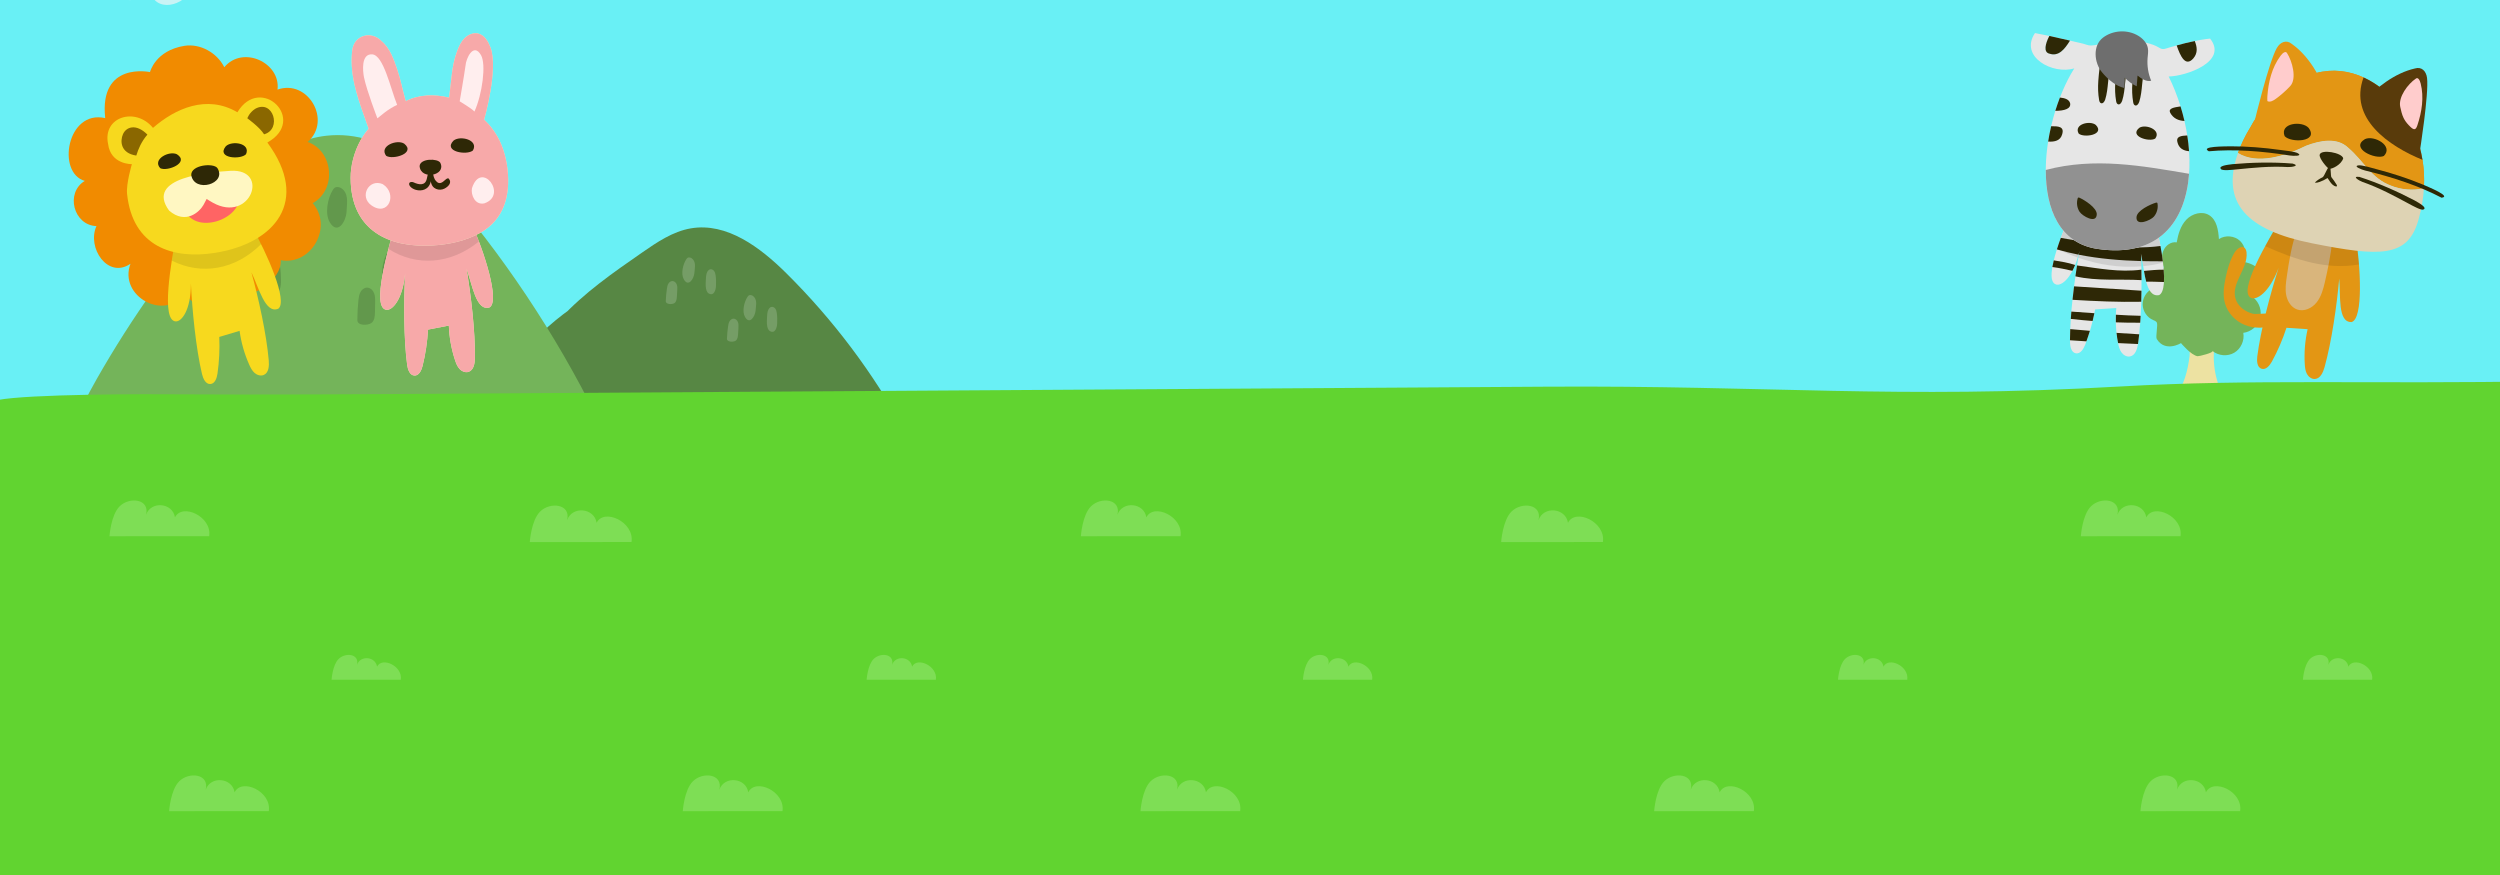 <svg width="800" height="280" viewBox="0 0 800 280" fill="none" xmlns="http://www.w3.org/2000/svg">
<rect x="0" y="0" width="800" height="280" fill="#333333" stroke="none"/>
<g clip-path="url(#clip0_7540_246780)">
<g clip-path="url(#clip1_7540_246780)">
<rect width="812" height="375" transform="translate(0 -71)" fill="white"/>
<g clip-path="url(#clip2_7540_246780)">
<path d="M815 -261H-3V495H815V-261Z" fill="#69F0F5"/>
<path d="M696.105 126.979C701.495 128.048 707.018 128.421 712.501 128.088C708.818 122.856 707.857 116.076 708.653 109.726C708.683 109.48 708.714 109.215 708.599 108.996C708.489 108.788 708.267 108.664 708.055 108.56C706.743 107.918 703.002 106.56 701.632 107.639C700.47 108.556 700.85 112.494 700.665 113.946C700.366 116.267 699.943 118.589 699.211 120.817C698.98 121.519 696.948 127.147 696.105 126.979Z" fill="#EDE2A2"/>
<path d="M690.169 108.496C689.74 107.8 690.583 103.92 690.186 103.207C689.945 102.77 689.417 102.599 688.961 102.398C687.06 101.568 685.717 99.588 685.65 97.515C685.583 95.442 686.792 93.379 688.632 92.425C686.694 89.838 689.142 85.413 692.365 85.688C691.805 83.938 691.566 81.992 692.248 80.285C692.929 78.578 694.739 77.234 696.549 77.56C697.002 74.923 697.795 72.218 699.638 70.283C701.481 68.347 704.634 67.443 706.914 68.841C709.362 70.343 709.859 73.636 710.053 76.502C712.092 75.155 715.046 75.41 716.819 77.093C718.595 78.773 719.012 81.713 717.779 83.823C720.492 84.075 723.038 85.725 724.384 88.094C724.589 90.826 723.306 93.621 721.104 95.247C723.027 96.813 723.89 99.572 723.202 101.954C722.514 104.34 720.318 106.211 717.853 106.51C718.31 108.953 717.091 111.621 714.949 112.877C712.807 114.134 709.886 113.889 707.978 112.296C708.596 112.81 703.671 114.047 703.241 113.99C701.172 113.717 697.919 109.796 697.919 109.796C697.919 109.796 692.893 112.881 690.169 108.496Z" fill="#74B45A"/>
<path d="M179.374 101.88C186.969 93.651 196.253 87.207 205.453 80.83C210.268 77.493 215.284 74.073 221.053 73.078C232.593 71.092 243.297 79.187 251.617 87.432C266.643 102.324 279.483 119.419 289.599 138.003C290.774 140.164 291.943 142.704 291.036 144.992C290.042 147.499 287.057 148.473 284.412 148.987C277.233 150.382 269.886 150.623 262.577 150.862C231.089 151.887 199.571 152.912 168.086 151.816C162.64 151.625 156.294 150.869 153.48 146.195C150.898 141.904 152.614 136.377 154.773 131.861C161.441 117.924 171.94 105.845 184.81 97.307" fill="#578744"/>
<path opacity="0.18" d="M219.649 82.913C219.764 82.748 219.891 82.584 220.062 82.486C220.294 82.352 220.583 82.352 220.841 82.419C221.577 82.61 222.094 83.313 222.282 84.052C222.47 84.791 222.389 85.564 222.312 86.323C222.272 86.696 222.231 87.073 222.194 87.445C222 89.293 220.267 91.958 218.817 89.381C217.803 87.583 218.565 84.492 219.649 82.913Z" fill="white"/>
<path opacity="0.18" d="M225.908 88.964C225.948 88.081 226.072 87.123 226.697 86.501C226.817 86.38 226.958 86.273 227.12 86.212C227.6 86.024 228.164 86.276 228.483 86.683C228.802 87.089 228.919 87.614 228.997 88.121C229.164 89.257 229.151 90.412 229.111 91.558C229.067 92.774 228.446 94.834 226.824 93.93C225.478 93.181 225.85 90.197 225.908 88.964Z" fill="white"/>
<path opacity="0.18" d="M213.045 96.326C213.095 94.995 213.219 93.665 213.414 92.348C213.495 91.803 213.595 91.249 213.874 90.775C214.153 90.302 214.65 89.918 215.2 89.932C215.831 89.945 216.359 90.476 216.574 91.071C216.788 91.666 216.755 92.317 216.718 92.949C216.681 93.601 216.644 94.256 216.604 94.908C216.56 95.688 216.449 96.588 215.795 97.015C215.093 97.472 213.001 97.478 213.045 96.326Z" fill="white"/>
<path opacity="0.18" d="M239.231 94.952C239.346 94.787 239.473 94.623 239.644 94.525C239.876 94.391 240.165 94.391 240.423 94.458C241.159 94.649 241.676 95.352 241.864 96.091C242.052 96.83 241.971 97.606 241.894 98.362C241.854 98.735 241.813 99.111 241.777 99.484C241.582 101.332 239.849 103.997 238.399 101.42C237.385 99.619 238.147 96.528 239.231 94.952Z" fill="white"/>
<path opacity="0.18" d="M245.486 101C245.527 100.116 245.651 99.159 246.275 98.537C246.396 98.416 246.537 98.308 246.698 98.248C247.178 98.06 247.743 98.312 248.062 98.718C248.381 99.125 248.498 99.649 248.575 100.156C248.743 101.292 248.73 102.448 248.689 103.594C248.646 104.81 248.025 106.87 246.403 105.966C245.06 105.217 245.433 102.236 245.486 101Z" fill="white"/>
<path opacity="0.18" d="M232.623 108.361C232.673 107.031 232.797 105.7 232.992 104.383C233.073 103.839 233.173 103.285 233.452 102.811C233.731 102.337 234.228 101.954 234.778 101.967C235.41 101.981 235.937 102.512 236.152 103.106C236.366 103.701 236.333 104.353 236.296 104.985C236.259 105.637 236.222 106.292 236.182 106.944C236.138 107.723 236.027 108.624 235.373 109.05C234.671 109.507 232.579 109.517 232.623 108.361Z" fill="white"/>
<path d="M70.012 66.281C79.306 55.64 90.453 44.978 104.492 43.429C123.674 41.313 140.009 56.742 151.975 71.895C170.573 95.445 186.139 121.391 198.163 148.89C147.678 155.042 96.725 157.306 45.894 155.674C17.569 154.763 18.136 143.779 30.986 121.223C42.123 101.668 55.211 83.229 70.012 66.281Z" fill="#74B45A"/>
<path opacity="0.16" d="M74.172 76.935C74.343 76.663 74.538 76.394 74.81 76.223C75.176 75.995 75.639 75.971 76.059 76.065C77.254 76.324 78.124 77.422 78.473 78.595C78.822 79.768 78.745 81.021 78.665 82.241C78.624 82.846 78.584 83.447 78.544 84.052C78.346 87.032 75.733 91.427 73.235 87.375C71.503 84.552 72.53 79.536 74.172 76.935Z" fill="black"/>
<path opacity="0.16" d="M84.611 86.256C84.617 84.835 84.758 83.289 85.725 82.248C85.913 82.043 86.135 81.864 86.387 81.754C87.146 81.424 88.069 81.794 88.606 82.422C89.143 83.05 89.368 83.887 89.519 84.704C89.859 86.518 89.916 88.373 89.919 90.221C89.926 92.176 89.056 95.526 86.397 94.179C84.188 93.06 84.597 88.245 84.611 86.256Z" fill="black"/>
<path opacity="0.16" d="M64.404 98.9C64.401 96.756 64.515 94.612 64.75 92.482C64.848 91.605 64.969 90.705 65.388 89.925C65.808 89.146 66.584 88.501 67.466 88.484C68.484 88.463 69.364 89.283 69.743 90.228C70.122 91.172 70.109 92.22 70.092 93.238C70.072 94.29 70.055 95.341 70.035 96.397C70.012 97.653 69.894 99.105 68.867 99.83C67.769 100.61 64.408 100.758 64.404 98.9Z" fill="black"/>
<path opacity="0.16" d="M124.124 80.484C124.295 80.211 124.49 79.942 124.762 79.771C125.128 79.543 125.591 79.519 126.011 79.613C127.206 79.872 128.076 80.971 128.425 82.143C128.774 83.316 128.697 84.569 128.616 85.789C128.576 86.394 128.536 86.995 128.495 87.6C128.297 90.58 125.685 94.975 123.187 90.923C121.451 88.104 122.478 83.088 124.124 80.484Z" fill="black"/>
<path opacity="0.16" d="M106.51 60.767C106.681 60.495 106.876 60.226 107.148 60.055C107.514 59.826 107.977 59.803 108.397 59.897C109.592 60.156 110.462 61.254 110.811 62.427C111.16 63.599 111.083 64.853 111.002 66.073C110.962 66.677 110.922 67.279 110.882 67.883C110.684 70.864 108.071 75.259 105.573 71.207C103.841 68.384 104.868 63.368 106.51 60.767Z" fill="black"/>
<path opacity="0.16" d="M134.559 89.807C134.566 88.386 134.707 86.841 135.674 85.799C135.862 85.597 136.084 85.416 136.335 85.305C137.094 84.976 138.018 85.345 138.555 85.974C139.092 86.605 139.317 87.439 139.468 88.255C139.807 90.07 139.864 91.924 139.868 93.772C139.874 95.728 139.005 99.078 136.346 97.73C134.136 96.611 134.549 91.796 134.559 89.807Z" fill="black"/>
<path opacity="0.16" d="M114.357 102.451C114.353 100.307 114.467 98.164 114.702 96.034C114.8 95.156 114.921 94.256 115.34 93.477C115.757 92.697 116.536 92.052 117.419 92.035C118.436 92.015 119.316 92.835 119.695 93.779C120.075 94.723 120.061 95.771 120.044 96.79C120.024 97.841 120.007 98.893 119.987 99.948C119.964 101.205 119.846 102.656 118.819 103.382C117.721 104.161 114.36 104.309 114.357 102.451Z" fill="black"/>
<path d="M146.425 125.964C262.536 125.222 378.647 124.479 494.761 123.737C565.943 123.28 607.111 127.765 678.179 123.693C721.224 121.227 756.479 122.967 815 121.993C815 172.954 815 495.003 815 495.003H-2.923C-2.923 495.003 -3.094 160.868 -2.923 128.797C-0.955 126.438 35.136 126.048 53.748 126.169C84.638 126.364 115.532 126.163 146.425 125.964Z" fill="#61D430"/>
<path d="M172.824 163.711C176.034 160.499 182.756 161.234 181.48 166.449C183.068 161.839 190.179 162.484 190.915 167.303C193.242 162.531 203.039 166.983 202.089 173.445C197.63 173.445 169.533 173.465 169.533 173.465C169.533 173.465 169.973 166.563 172.824 163.711Z" fill="#7EDE55"/>
<path d="M279.559 210.885C281.742 208.698 286.318 209.198 285.452 212.75C286.533 209.612 291.375 210.052 291.875 213.331C293.46 210.085 300.128 213.113 299.48 217.511C296.445 217.511 277.323 217.524 277.323 217.524C277.323 217.524 277.622 212.827 279.559 210.885Z" fill="#7EDE55"/>
<path d="M108.34 210.885C110.522 208.698 115.099 209.198 114.232 212.75C115.314 209.612 120.155 210.052 120.656 213.331C122.24 210.085 128.909 213.113 128.261 217.511C125.225 217.511 106.104 217.524 106.104 217.524C106.104 217.524 106.399 212.827 108.34 210.885Z" fill="#7EDE55"/>
<path d="M38.262 162.041C41.405 158.896 47.996 159.615 46.744 164.725C48.298 160.21 55.269 160.841 55.991 165.562C58.271 160.888 67.874 165.25 66.94 171.58C62.568 171.58 35.039 171.597 35.039 171.597C35.039 171.597 35.469 164.836 38.262 162.041Z" fill="#7EDE55"/>
<path d="M57.34 250.022C60.483 246.877 67.074 247.596 65.822 252.707C67.376 248.191 74.347 248.823 75.069 253.544C77.349 248.87 86.952 253.231 86.018 259.561C81.647 259.561 54.117 259.578 54.117 259.578C54.117 259.578 54.547 252.818 57.34 250.022Z" fill="#7EDE55"/>
<path d="M221.715 250.022C224.857 246.877 231.448 247.596 230.196 252.707C231.751 248.191 238.721 248.823 239.443 253.544C241.723 248.87 251.326 253.231 250.392 259.561C246.021 259.561 218.491 259.578 218.491 259.578C218.491 259.578 218.921 252.818 221.715 250.022Z" fill="#7EDE55"/>
<path d="M483.665 163.711C486.874 160.499 493.596 161.234 492.321 166.449C493.909 161.839 501.02 162.484 501.756 167.303C504.082 162.531 513.88 166.983 512.93 173.445C508.471 173.445 480.374 173.465 480.374 173.465C480.374 173.465 480.814 166.563 483.665 163.711Z" fill="#7EDE55"/>
<path d="M590.4 210.885C592.583 208.698 597.159 209.198 596.293 212.75C597.374 209.612 602.216 210.052 602.716 213.331C604.301 210.085 610.969 213.113 610.321 217.511C607.286 217.511 588.164 217.524 588.164 217.524C588.164 217.524 588.46 212.827 590.4 210.885Z" fill="#7EDE55"/>
<path d="M419.178 210.885C421.363 208.698 425.937 209.198 425.07 212.75C426.151 209.612 430.993 210.052 431.493 213.331C433.078 210.085 439.746 213.113 439.098 217.511C436.063 217.511 416.941 217.524 416.941 217.524C416.941 217.524 417.237 212.827 419.178 210.885Z" fill="#7EDE55"/>
<path d="M349.1 162.041C352.243 158.896 358.834 159.615 357.582 164.725C359.136 160.21 366.107 160.841 366.829 165.562C369.108 160.888 378.711 165.25 377.778 171.58C373.406 171.58 345.877 171.597 345.877 171.597C345.877 171.597 346.307 164.836 349.1 162.041Z" fill="#7EDE55"/>
<path d="M368.178 250.022C371.321 246.877 377.912 247.596 376.66 252.707C378.214 248.191 385.185 248.823 385.907 253.544C388.187 248.87 397.79 253.231 396.856 259.561C392.484 259.561 364.955 259.578 364.955 259.578C364.955 259.578 365.385 252.818 368.178 250.022Z" fill="#7EDE55"/>
<path d="M739.168 210.885C741.354 208.698 745.93 209.198 745.06 212.75C746.142 209.612 750.983 210.052 751.484 213.331C753.069 210.085 759.737 213.113 759.089 217.511C756.053 217.511 736.932 217.524 736.932 217.524C736.932 217.524 737.227 212.827 739.168 210.885Z" fill="#7EDE55"/>
<path d="M669.091 162.041C672.233 158.896 678.824 159.615 677.572 164.725C679.127 160.21 686.097 160.841 686.819 165.562C689.099 160.888 698.702 165.25 697.768 171.58C693.397 171.58 665.867 171.597 665.867 171.597C665.867 171.597 666.297 164.836 669.091 162.041Z" fill="#7EDE55"/>
<path d="M688.169 250.022C691.311 246.877 697.902 247.596 696.65 252.707C698.205 248.191 705.175 248.823 705.897 253.544C708.177 248.87 717.78 253.231 716.846 259.561C712.475 259.561 684.945 259.578 684.945 259.578C684.945 259.578 685.375 252.818 688.169 250.022Z" fill="#7EDE55"/>
<path d="M532.555 250.022C535.698 246.877 542.289 247.596 541.037 252.707C542.591 248.191 549.562 248.823 550.284 253.544C552.564 248.87 562.167 253.231 561.233 259.561C556.861 259.561 529.332 259.578 529.332 259.578C529.332 259.578 529.762 252.818 532.555 250.022Z" fill="#7EDE55"/>
<path d="M36.302 -18.69C38.333 -20.061 41.422 -19.477 42.809 -17.457C44.383 -22.383 51.643 -22.316 53.127 -17.363C55.057 -22.927 64.345 -23.609 66.802 -17.642C69.556 -19.54 73.86 -19.104 75.707 -16.315C77.554 -13.526 75.717 -8.94 72.383 -8.698C74.817 -1.736 65.214 2.599 61.608 -3.826C58.966 1.977 49.715 4.359 47.919 -3.039C46.573 -0.758 43.964 0.018 41.56 0.028C39.159 0.042 36.674 -2.324 37.51 -4.578C35.499 -3.597 32.753 -4.716 32.001 -6.823C30.879 -9.964 34.69 -12.451 34.69 -12.451C34.69 -12.451 33.377 -16.715 36.302 -18.69Z" fill="#C9F3F5"/>
</g>
</g>
<g clip-path="url(#clip3_7540_246780)">
<path d="M58.985 14.673C64.064 13.846 69.466 16.887 71.771 21.511C77.698 14.393 89.847 20.069 88.805 28.669C98.582 25.24 106.285 38.624 98.451 45.416C106.775 48.387 107.782 60.759 100.048 65.023C106.67 72.542 99.647 85.063 89.826 83.26C90.399 89.588 78.952 98.079 74.141 91.712C72.593 98.63 62.655 100.052 59.223 93.847C52.818 102.992 37.844 94.839 41.753 84.403C34.469 89.401 27.733 79.213 30.863 72.355C23.514 72.085 20.832 61.701 27.131 57.885C18.037 55.319 21.433 35.007 33.666 37.796C31.678 19.577 47.999 23.069 47.999 23.069C47.999 23.069 49.66 16.186 58.985 14.673Z" fill="#F18B00"/>
<path d="M56.418 74.818C54.761 84.09 51.437 102.543 56.209 102.846C58.031 103.014 61.099 99.421 61.093 90.693C61.472 99.087 62.692 111.512 64.64 119.684C64.993 121.166 65.809 122.983 67.321 122.888C68.775 122.798 69.388 121.008 69.595 119.561C70.15 115.679 70.341 111.743 70.169 107.822C72.335 107.171 74.499 106.516 76.665 105.865C77.173 109.585 78.209 113.233 79.736 116.665C80.171 117.64 80.663 118.63 81.464 119.335C82.264 120.041 83.447 120.405 84.423 119.978C86.02 119.273 86.155 117.081 86.002 115.337C85.275 106.922 82.749 95.467 80.458 87.16C82.77 91.891 84.875 100.609 89.061 98.78C92.182 96.414 85.584 81.184 80.29 71.998" fill="#F7D91E"/>
<path opacity="0.1" d="M83.554 78.123C82.474 75.939 81.354 73.838 80.289 71.989L56.418 74.818C55.992 77.219 55.452 80.234 54.968 83.387C64.406 88.16 75.275 86.391 83.554 78.123Z" fill="black"/>
<path d="M34.591 46.076C32.739 37.36 43.388 34.117 48.955 40.923C56.072 34.716 66.19 30.161 75.965 35.925C83.403 23.625 98.524 38.362 85.552 45.61C99.336 64.264 88.038 77.857 68.862 80.905C55.394 83.049 42.444 79.028 40.663 62.051C40.324 58.802 42.201 52.525 42.201 52.525C42.201 52.525 35.421 52.7 34.591 46.076Z" fill="#F7D91E"/>
<path d="M47.165 43.071C43.57 39.448 40.389 40.587 39.356 42.93C38.374 45.147 38.553 49.023 43.613 49.783C44.312 47.567 45.195 45.4 47.165 43.071Z" fill="#8A6700"/>
<path d="M81.687 34.808C87.385 31.657 90.313 41.37 84.506 42.98C83.136 40.72 79.149 37.86 79.149 37.86C79.149 37.86 79.718 36.062 81.687 34.808Z" fill="#8A6700"/>
<path d="M59.531 68.04C55.469 60.178 71.763 55.884 76.093 60.941C79.497 68.857 64.098 75.542 59.531 68.04Z" fill="#FF6464"/>
<path d="M73.786 54.661C67.117 55.101 46.257 56.673 54.115 67.393C59.42 71.959 63.842 67.813 65.097 65.605C65.418 65.035 66.132 63.658 66.132 63.658C66.132 63.658 67.246 64.41 68.071 64.843C80.21 71.625 86.539 53.919 73.786 54.661Z" fill="#FFF7C2"/>
<path d="M61.197 56.02C61.078 52.746 68.362 52.049 69.576 53.801C72.733 58.829 62.181 61.886 61.197 56.02Z" fill="#2E2806"/>
<path d="M51.267 53.815C48.639 50.934 54.193 48.129 56.633 49.373C60.77 52.053 53.498 55.005 51.267 53.815Z" fill="#2E2806"/>
<path d="M78.728 49.345C80.307 45.779 74.15 44.88 72.231 46.835C69.157 50.688 76.989 51.182 78.728 49.345Z" fill="#2E2806"/>
</g>
<path d="M126.589 71.259C124.013 80.318 118.861 98.346 123.578 99.125C125.374 99.474 128.785 96.206 129.653 87.522C129.191 95.911 129.162 108.396 130.283 116.721C130.486 118.231 131.116 120.121 132.63 120.178C134.086 120.234 134.875 118.513 135.226 117.095C136.166 113.287 136.749 109.39 136.971 105.472C139.19 105.041 141.41 104.605 143.629 104.175C143.763 107.926 144.429 111.66 145.605 115.227C145.941 116.241 146.332 117.275 147.058 118.057C147.784 118.839 148.924 119.32 149.938 118.992C151.597 118.451 151.95 116.283 151.973 114.532C152.09 106.087 150.723 94.437 149.274 85.943C151.101 90.881 152.324 99.766 156.672 98.364C160.014 96.323 154.972 80.509 150.623 70.84" fill="#F1ECC5"/>
<path d="M126.589 71.259C124.013 80.318 118.861 98.346 123.578 99.125C125.374 99.474 128.785 96.206 129.653 87.522C129.191 95.911 129.162 108.396 130.283 116.721C130.486 118.231 131.116 120.121 132.63 120.178C134.086 120.234 134.875 118.513 135.226 117.095C136.166 113.287 136.749 109.39 136.971 105.472C139.19 105.041 141.41 104.605 143.629 104.175C143.763 107.926 144.429 111.66 145.605 115.227C145.941 116.241 146.332 117.275 147.058 118.057C147.784 118.839 148.924 119.32 149.938 118.992C151.597 118.451 151.95 116.283 151.973 114.532C152.09 106.087 150.723 94.437 149.274 85.943C151.101 90.881 152.324 99.766 156.672 98.364C160.014 96.323 154.972 80.509 150.623 70.84" fill="#F7A9A9"/>
<path opacity="0.1" d="M153.258 77.265C152.402 74.984 151.498 72.782 150.623 70.835L126.589 71.263C125.925 73.609 125.086 76.556 124.289 79.644C133.203 85.332 144.194 84.659 153.258 77.265Z" fill="black"/>
<path d="M115.327 44.991C116.088 43.606 116.971 42.319 117.966 41.2C114.868 32.319 111.751 24.855 112.696 16.252C113.267 11.056 118.881 9.905 121.943 13.023C124.716 15.269 125.96 18.852 127.105 22.237C128.25 25.622 128.662 28.265 129.843 32.382C134.094 30.179 139.058 30.112 143.71 31.238C144.562 24.826 144.574 21.002 146.252 16.458C146.822 14.915 147.511 13.375 148.671 12.212C149.831 11.053 151.552 10.339 153.132 10.764C155.073 11.288 156.219 13.276 156.946 15.16C159.582 22.001 154.92 38.303 154.92 38.303C154.92 38.303 157.158 40.215 159.089 43.547C160.874 46.627 161.973 50.354 162.403 54.15C163.384 62.784 161.163 70.339 153.62 74.542C148.984 77.126 143.623 78.252 138.366 78.555C124.751 79.341 112.269 74.045 112.194 56.975C112.173 53.018 113.319 48.647 115.327 44.991Z" fill="#F1ECC5"/>
<path d="M115.327 44.991C116.088 43.606 116.971 42.319 117.966 41.2C114.868 32.319 111.751 24.855 112.696 16.252C113.267 11.056 118.881 9.905 121.943 13.023C124.716 15.269 125.96 18.852 127.105 22.237C128.25 25.622 128.662 28.265 129.843 32.382C134.094 30.179 139.058 30.112 143.71 31.238C144.562 24.826 144.574 21.002 146.252 16.458C146.822 14.915 147.511 13.375 148.671 12.212C149.831 11.053 151.552 10.339 153.132 10.764C155.073 11.288 156.219 13.276 156.946 15.16C159.582 22.001 154.92 38.303 154.92 38.303C154.92 38.303 157.158 40.215 159.089 43.547C160.874 46.627 161.973 50.354 162.403 54.15C163.384 62.784 161.163 70.339 153.62 74.542C148.984 77.126 143.623 78.252 138.366 78.555C124.751 79.341 112.269 74.045 112.194 56.975C112.173 53.018 113.319 48.647 115.327 44.991Z" fill="#F7A9A9"/>
<path d="M123.56 49.851C121.233 46.722 127.04 44.486 129.343 45.969C133.196 49.048 125.666 51.254 123.56 49.851Z" fill="#2E2806"/>
<path d="M151.335 48.15C153.262 44.76 147.226 43.25 145.121 45.002C141.672 48.529 149.421 49.799 151.335 48.15Z" fill="#2E2806"/>
<path d="M134.275 53.148C134.437 50.62 140.095 50.651 140.895 52.09C142.931 56.204 134.58 57.74 134.275 53.148Z" fill="#2E2806"/>
<path d="M136.57 57.241C136.065 59.519 134.003 59.148 132.289 58.33C131.823 58.107 131.185 58.281 131.06 58.448C130.526 59.148 131.545 60.323 133.063 60.752C134.864 61.26 137.301 60.777 137.861 57.993C138.136 60.591 140.64 61.196 142.266 60.338C143.482 59.693 144.677 58.484 143.653 57.223C143.33 56.827 142.803 57.255 142.43 57.602C141.598 58.378 140.578 59.165 139.588 57.989C138.814 57.219 138.666 56.131 138.522 55.116C136.865 53.656 136.905 56.273 136.57 57.241Z" fill="#2E2806"/>
<path d="M118.867 65.725C114.876 62.895 118 57.064 122.446 58.904C127.368 61.995 124.305 69.538 118.867 65.725Z" fill="#FFEEEE"/>
<path d="M151.026 60.226C153.976 51.086 162.695 62.459 154.978 65.073C151.983 65.73 150.63 62.329 151.026 60.226Z" fill="#FFEEEE"/>
<path d="M148.961 21.033C149.119 18.665 151.532 13.472 153.934 17.66C155.603 20.563 154.359 30.097 151.826 35.694C150.839 34.648 147.1 32.422 147.1 32.422C147.1 32.422 148.574 23.903 148.961 21.033Z" fill="#FFEEEE"/>
<path d="M127.082 33.557C124.919 28.156 122.739 17.696 119.128 17.395C115.493 17.096 116.078 22.797 116.482 24.753C117.377 29.087 120.762 37.863 120.762 37.863C120.762 37.863 122.303 36.643 123.032 36.052C124.054 35.231 125.883 34.084 127.082 33.557Z" fill="#FFEEEE"/>
<path d="M730.363 69.166C725.56 77.268 715.977 93.383 720.339 95.341C721.986 96.137 726.119 93.848 729.175 85.672C726.586 93.665 723.372 105.729 722.33 114.066C722.141 115.577 722.268 117.565 723.717 118.007C725.111 118.432 726.313 116.97 727.014 115.689C728.895 112.247 730.454 108.628 731.668 104.896C733.924 105.046 736.181 105.191 738.437 105.341C737.609 109.003 737.3 112.783 737.526 116.532C737.593 117.597 737.706 118.697 738.208 119.639C738.711 120.58 739.69 121.336 740.754 121.278C742.497 121.178 743.392 119.173 743.861 117.485C746.13 109.35 747.781 97.737 748.549 89.154C749.055 94.395 747.969 103.298 752.531 103.052C756.283 101.932 755.445 85.355 753.709 74.896" fill="#E39614"/>
<path d="M741.85 63.651C742.489 63.415 743.192 63.25 743.853 63.421C745.143 63.752 745.796 65.191 746.119 66.49C746.98 69.977 746.753 73.641 746.325 77.21C745.8 81.611 744.978 85.972 743.961 90.285C743.421 92.578 742.784 94.934 741.315 96.776C739.847 98.618 737.323 99.811 735.107 99.045C733.226 98.389 732.001 96.477 731.604 94.519C731.207 92.561 731.484 90.531 731.767 88.55C732.516 83.299 733.379 78.139 735.19 73.134C736.587 69.271 737.568 65.237 741.85 63.651Z" fill="#D9B57C"/>
<path opacity="0.1" d="M754.876 84.622C754.611 81.214 754.198 77.812 753.71 74.886L730.362 69.166C728.813 71.778 726.765 75.226 724.85 78.764C734.586 83.151 744.476 86.453 754.876 84.622Z" fill="black"/>
<path d="M756.547 24.872C747.122 20.493 735.582 21.831 724.101 35.265C722.62 36.775 721.506 38.092 720.159 40.672C718.447 43.439 717.12 46.214 716.153 48.953C722.306 52.753 731.284 49.925 737.924 46.626C742.438 44.905 747.858 43.891 751.365 47.212C756.28 51.336 758.785 57.079 765.104 59.388C768.231 60.69 772.197 61.053 775.64 60.211C776.661 43.021 767.19 29.819 756.547 24.872Z" fill="#D9901A"/>
<path d="M756.341 24.777C746.956 20.514 735.5 21.922 724.107 35.261C722.626 36.771 721.511 38.089 720.165 40.668C718.453 43.435 717.126 46.21 716.158 48.949C722.312 52.749 731.29 49.921 737.929 46.622C742.443 44.901 747.863 43.887 751.371 47.209C756.285 51.332 758.791 57.075 765.11 59.384C768.237 60.686 772.203 61.05 775.646 60.207C775.832 57.042 775.658 54.012 775.193 51.14C764.52 46.807 756.373 36.244 756.341 24.777Z" fill="#E39614"/>
<path d="M756.547 24.872C756.48 24.839 756.408 24.81 756.34 24.781C751.488 37.935 764.52 46.807 775.197 51.145C773.127 38.435 765.228 28.906 756.547 24.872Z" fill="#593B0B"/>
<path d="M765.114 59.385C758.795 57.076 756.29 51.333 751.376 47.209C747.868 43.888 742.448 44.902 737.934 46.623C731.294 49.922 722.316 52.75 716.163 48.95C710.53 64.963 718.938 73.679 739.863 77.854C761.64 82.198 770.401 82.422 773.844 70.561C774.886 66.981 775.464 63.52 775.656 60.204C772.207 61.051 768.242 60.687 765.114 59.385Z" fill="#DED3B4"/>
<path d="M731.085 43.565C729.395 39.351 736.596 38.56 738.746 40.912C742.167 45.525 733.034 45.769 731.085 43.565Z" fill="#2E2806"/>
<path d="M762.851 49.902C766.028 46.66 759.681 43.166 756.794 44.513C751.864 47.459 760.205 51.189 762.851 49.902Z" fill="#2E2806"/>
<path d="M772.761 21.914C774.921 21.243 776.377 22.753 776.652 24.933C777.283 29.963 774.294 48.752 774.294 48.752C774.294 48.752 764.091 38.654 759.512 36.924C758.078 36.161 755.591 34.716 756.169 32.676C760.453 27.988 766.379 23.356 772.761 21.914Z" fill="#593B0B"/>
<path d="M742.294 49.525C742.667 47.656 749.37 48.821 749.834 50.64C749.29 52.657 746.229 54.186 745.326 54.005C744.756 53.892 742.068 50.655 742.294 49.525Z" fill="#2E2806"/>
<path d="M769.149 37.76C768.612 36.649 768.342 35.425 768.078 34.221C767.382 31.038 770.547 26.853 773.057 25.165C773.176 25.086 773.305 25.003 773.452 24.998C773.645 24.992 773.815 25.12 773.943 25.263C774.312 25.672 774.482 26.217 774.62 26.751C775.723 31.137 774.997 35.803 773.563 40.097C773.082 41.526 772.565 41.762 771.376 40.634C770.586 39.881 769.845 39.055 769.322 38.095C769.261 37.984 769.205 37.874 769.149 37.76Z" fill="#FFCCCC"/>
<path d="M733.397 14.065C731.634 12.597 729.678 13.446 728.573 15.38C726.022 19.849 721.507 38.624 721.507 38.624C721.507 38.624 735.007 33.132 739.971 33.296C741.613 33.142 744.509 32.755 744.755 30.616C742.568 24.552 738.813 17.905 733.397 14.065Z" fill="#E39614"/>
<path d="M730.333 29.982C731.214 29.223 732.054 28.421 732.849 27.576C735.092 25.195 733.491 19.48 731.847 16.998C731.764 16.873 731.676 16.752 731.541 16.691C731.366 16.612 731.155 16.663 730.977 16.746C730.469 16.984 730.097 17.426 729.763 17.876C727.022 21.554 725.881 26.216 725.56 30.795C725.524 31.319 725.531 31.847 725.56 32.364C726.48 32.809 727.523 32.17 728.257 31.628C728.972 31.112 729.665 30.561 730.333 29.982Z" fill="#FFCCCC"/>
<path d="M713.803 46.816C712.054 46.871 703.876 46.769 706.823 48.41C714.723 47.674 723.717 48.327 732.77 49.764C733.825 49.921 736.836 50.015 735.41 49.091C734.443 48.465 730.888 48.154 729.703 47.986C724.315 47.221 718.941 46.823 713.803 46.816Z" fill="#2E2806"/>
<path d="M714.48 52.524C712.701 52.735 709.772 53.085 710.71 54.104C711.126 54.713 714.227 54.358 715.825 54.2C721.048 53.682 726.329 53.122 732.117 53.456C733.245 53.518 736.134 53.072 733.669 52.349C727.257 51.807 720.327 51.999 714.48 52.524Z" fill="#2E2806"/>
<path d="M775.457 59.117C777.05 59.838 784.642 62.882 781.291 63.266C774.278 59.555 765.722 56.707 756.811 54.56C755.776 54.3 752.959 53.231 754.631 52.925C755.764 52.718 759.166 53.796 760.325 54.096C765.599 55.458 770.709 57.151 775.457 59.117Z" fill="#2E2806"/>
<path d="M772.641 64.128C774.204 65.005 776.774 66.453 775.518 67.033C774.899 67.436 772.172 65.918 770.757 65.159C766.132 62.677 761.471 60.133 755.998 58.22C754.932 57.845 752.436 56.324 754.989 56.602C761.123 58.564 767.444 61.399 772.641 64.128Z" fill="#2E2806"/>
<path d="M740.74 58.418C741.253 58.545 741.787 58.395 742.283 58.219C743.169 57.899 744.021 57.478 744.817 56.973C745.081 57.39 745.357 57.799 745.644 58.201C746.121 58.852 746.703 59.519 747.497 59.657C747.577 59.673 747.664 59.681 747.731 59.64C747.908 59.538 747.825 59.265 747.718 59.092C747.193 58.239 746.622 57.422 746.001 56.634C745.868 56.465 745.809 53.325 745.622 53.209C745.023 52.848 743.808 56.462 743.232 56.726C742.311 57.142 741.463 57.716 740.74 58.418Z" fill="#2E2806"/>
<path d="M720.935 100.398C718.374 99.764 715.968 97.941 715.305 95.374C714.036 90.448 719.407 85.878 718.894 80.818C718.842 80.271 718.693 79.695 718.268 79.345C717.244 78.491 715.764 79.652 715.071 80.797C713.603 83.225 712.814 85.999 712.222 88.773C711.633 91.528 711.23 94.429 712.012 97.133C712.906 100.233 715.365 102.779 718.344 103.989C721.324 105.198 724.758 105.111 727.765 103.974C728.664 103.637 729.61 103.118 729.919 102.205C730.948 99.184 722.535 100.796 720.935 100.398Z" fill="#E39614"/>
<path d="M664.441 63.771C660.747 72.436 653.371 89.673 657.953 91.039C659.691 91.611 663.486 88.797 665.438 80.29C663.925 88.555 662.328 100.937 662.394 109.338C662.406 110.861 662.794 112.815 664.289 113.062C665.726 113.3 666.725 111.692 667.251 110.33C668.662 106.67 669.731 102.877 670.443 99.017C672.699 98.869 674.955 98.716 677.211 98.567C676.872 102.306 677.065 106.094 677.783 109.78C677.989 110.828 678.246 111.903 678.868 112.77C679.49 113.637 680.561 114.258 681.608 114.06C683.323 113.731 683.945 111.625 684.188 109.891C685.365 101.527 685.472 89.798 685.102 81.189C686.294 86.317 686.39 95.286 690.88 94.441C694.453 92.836 691.437 76.514 688.338 66.375" fill="#E6E6E6"/>
<path d="M657.204 83.314C657.021 84.061 656.869 84.776 656.753 85.45C658.885 85.724 661.13 86.194 663.173 86.664C663.469 86.099 663.759 85.484 664.034 84.801C661.78 84.031 659.493 83.69 657.204 83.314Z" fill="#2E2806"/>
<path d="M692.386 86.297C690.289 86.287 688.179 86.478 686.068 86.689C686.269 87.892 686.496 89.076 686.787 90.149C688.615 90.069 690.548 90.224 692.466 90.251C692.526 89.095 692.498 87.759 692.386 86.297Z" fill="#2E2806"/>
<path d="M691.343 78.717C690.552 74.446 689.45 70.005 688.34 66.36L664.442 63.766C663.029 67.087 661.077 71.659 659.46 76.123C670 77.971 680.756 80.128 691.343 78.717Z" fill="#E6E6E6"/>
<path d="M659.46 76.122C659.008 77.374 658.577 78.613 658.201 79.816C660.486 80.477 662.802 81.033 665.139 81.494C665.241 81.104 665.344 80.705 665.438 80.285C665.365 80.682 665.295 81.093 665.219 81.514C671.755 82.798 678.458 83.363 685.19 83.548C685.165 82.735 685.14 81.945 685.103 81.179C685.272 81.905 685.421 82.718 685.559 83.558C687.744 83.613 689.927 83.629 692.112 83.62C691.915 82.051 691.652 80.4 691.343 78.717C680.755 80.128 670 77.971 659.46 76.122Z" fill="#2E2806"/>
<path d="M664.646 84.942C664.467 86.072 664.295 87.24 664.126 88.428C671.223 90.034 678.091 89.232 685.29 89.646C685.287 88.505 685.272 87.392 685.252 86.288C678.145 87.21 671.632 85.884 664.646 84.942Z" fill="#2E2806"/>
<path d="M663.197 95.937C670.557 96.381 677.823 96.707 685.197 96.562C685.235 95.385 685.254 94.207 685.273 93.028C678.083 92.562 670.893 92.096 663.698 91.629C663.519 93.058 663.348 94.497 663.197 95.937Z" fill="#2E2806"/>
<path d="M667.645 109.229C668.049 108.114 668.43 106.993 668.768 105.86C666.667 105.685 664.572 105.506 662.473 105.316C662.421 106.56 662.391 107.757 662.39 108.883C664.143 109.011 665.891 109.125 667.645 109.229Z" fill="#2E2806"/>
<path d="M662.836 99.709C662.77 100.502 662.71 101.281 662.655 102.056C664.981 102.313 667.309 102.541 669.635 102.721C669.838 101.893 670.031 101.065 670.201 100.225C667.75 100.042 665.294 99.858 662.836 99.709Z" fill="#2E2806"/>
<path d="M685.006 101.055C682.369 101 679.727 100.872 677.082 100.71C677.053 101.525 677.048 102.337 677.068 103.15C679.669 103.251 682.268 103.294 684.867 103.269C684.915 102.537 684.962 101.801 685.006 101.055Z" fill="#2E2806"/>
<path d="M684.188 109.881C684.321 108.952 684.432 107.978 684.54 106.975C682.125 106.842 679.705 106.69 677.292 106.519C677.409 107.61 677.574 108.698 677.783 109.775C677.783 109.78 677.787 109.785 677.787 109.79C679.916 109.894 682.036 109.993 684.161 110.087C684.17 110.02 684.179 109.953 684.188 109.881Z" fill="#2E2806"/>
<path opacity="0.1" d="M664.441 63.771C662.654 67.967 660.005 74.171 658.266 79.617C660.386 80.678 662.595 81.619 664.867 82.419C665.069 81.75 665.259 81.052 665.433 80.29C665.306 80.983 665.18 81.738 665.055 82.484C671.5 84.72 678.439 85.798 685.23 85.228C685.195 83.829 685.159 82.464 685.102 81.184C685.377 82.367 685.595 83.754 685.82 85.18C687.954 84.97 690.076 84.6 692.156 84.044C691.488 78.408 689.925 71.578 688.334 66.37L664.441 63.771Z" fill="black"/>
<path d="M655.78 17.157C658.716 18.169 660.627 15.852 662.39 12.993C662.205 12.952 662.02 12.907 661.835 12.866C659.826 12.402 657.811 11.942 655.795 11.507C654.512 13.938 653.837 16.702 655.78 17.157Z" fill="#E6E6E6"/>
<path d="M707.226 12.344C702.919 12.804 698.667 13.92 694.511 15.106C693.898 15.279 693.277 15.519 692.652 15.652C691.579 15.878 690.991 15.23 689.997 14.755C687.647 13.621 683.96 13.063 681.369 12.948C677.983 12.796 675.691 13.353 672.367 14.027C671.128 14.28 669.648 14.716 668.377 14.498C667.773 14.392 667.171 14.111 666.555 13.964C665.167 13.638 663.779 13.311 662.395 12.994C660.631 15.852 658.716 18.174 655.785 17.157C653.842 16.703 654.521 13.938 655.8 11.503C654.268 11.171 652.735 10.859 651.194 10.58C646.082 18.205 656.952 24.005 663.777 21.871C652.649 39.547 648.154 76.221 671.156 79.646C704.115 84.558 705.722 48.288 693.984 24.483C699.456 24.374 713.113 19.768 707.226 12.344Z" fill="#E6E6E6"/>
<path d="M662.445 33.058C662.125 31.833 660.837 31.378 659.173 31.216C658.641 32.598 658.149 34.021 657.694 35.476C660.597 35.447 662.763 34.828 662.445 33.058Z" fill="#2E2806"/>
<path d="M659.873 43.042C660.701 40.447 658.651 40.386 656.365 40.393C655.986 42.016 655.663 43.658 655.402 45.304C657.553 45.449 659.31 44.983 659.873 43.042Z" fill="#2E2806"/>
<path d="M694.476 36.102C695.461 37.901 697.08 38.606 699.035 38.723C698.67 37.152 698.252 35.593 697.775 34.049C695.541 34.373 693.759 34.702 694.476 36.102Z" fill="#2E2806"/>
<path d="M696.757 45.434C697.218 47.451 698.659 48.226 700.501 48.389C700.383 46.718 700.194 45.034 699.928 43.344C697.974 43.43 696.295 43.669 696.757 45.434Z" fill="#2E2806"/>
<path d="M701.859 18.695C703.369 16.927 703.087 15.043 702.317 13.123C700.372 13.523 698.445 14.012 696.535 14.536C697.715 17.992 699.352 21.535 701.859 18.695Z" fill="#2E2806"/>
<path d="M655.78 17.157C658.716 18.169 660.627 15.852 662.39 12.993C662.205 12.952 662.02 12.907 661.835 12.866C659.826 12.402 657.811 11.942 655.795 11.507C654.512 13.938 653.837 16.702 655.78 17.157Z" fill="#2E2806"/>
<path d="M654.655 54.387C654.606 66.923 659.103 77.849 671.156 79.646C690.923 82.591 699.404 70.718 700.499 55.611C685.36 53.033 670.228 50.268 654.655 54.387Z" fill="#919191"/>
<path d="M665.179 42.748C663.488 39.748 668.821 38.436 670.669 39.991C673.698 43.117 666.864 44.211 665.179 42.748Z" fill="#2E2806"/>
<path d="M689.676 44.337C691.741 41.58 686.622 39.59 684.589 40.894C681.181 43.602 687.816 45.57 689.676 44.337Z" fill="#2E2806"/>
<path d="M689.87 64.86C690.007 64.82 690.163 64.787 690.278 64.872C690.365 64.94 690.391 65.053 690.408 65.16C690.65 66.631 690.211 68.203 689.238 69.329C688.203 70.533 683.419 72.572 683.685 69.437C683.861 67.322 688.177 65.369 689.87 64.86Z" fill="#2E2806"/>
<path d="M665.426 63.274C665.295 63.217 665.144 63.164 665.019 63.233C664.924 63.29 664.884 63.399 664.853 63.503C664.423 64.93 664.655 66.545 665.474 67.787C666.346 69.115 670.826 71.755 670.967 68.612C671.066 66.492 667.038 63.998 665.426 63.274Z" fill="#2E2806"/>
<path d="M671.713 31.977C671.783 32.387 671.916 32.85 672.295 33.01C672.918 33.273 673.464 32.501 673.665 31.852C674.229 30.042 674.415 28.135 674.596 26.247C674.725 24.926 675.923 16.689 673.96 16.543C672.107 16.403 671.548 24.589 671.455 25.946C671.315 27.958 671.366 29.987 671.713 31.977Z" fill="#2E2806"/>
<path d="M677.154 32.33C677.224 32.74 677.358 33.203 677.737 33.363C678.36 33.626 678.905 32.854 679.106 32.205C679.671 30.395 679.857 28.488 680.037 26.6C680.166 25.279 681.364 17.042 679.401 16.896C677.549 16.756 676.989 24.942 676.896 26.299C676.756 28.311 676.807 30.34 677.154 32.33Z" fill="#2E2806"/>
<path d="M682.611 32.683C682.68 33.094 682.814 33.557 683.193 33.717C683.816 33.98 684.361 33.208 684.562 32.559C685.127 30.749 685.313 28.842 685.493 26.954C685.622 25.633 686.82 17.396 684.857 17.25C683.005 17.11 682.445 25.296 682.352 26.653C682.212 28.665 682.268 30.694 682.611 32.683Z" fill="#2E2806"/>
<path d="M672.952 12.05C676.16 9.604 680.875 9.368 684.307 11.486C685.75 12.377 687.014 13.735 687.319 15.413C687.506 16.45 687.317 17.515 687.229 18.568C687.026 21.04 687.425 23.555 688.379 25.84C686.814 26.232 685.285 25.181 684.013 24.184C683.924 25.329 683.835 26.474 683.747 27.614C682.318 26.951 681.017 26.016 679.937 24.868C679.909 25.977 679.885 27.088 679.856 28.193C676.943 27.492 674.538 25.416 672.62 23.102C670.158 20.125 669.567 14.629 672.952 12.05Z" fill="#6E6E6E"/>
</g>
<defs>
<clipPath id="clip0_7540_246780">
<rect width="800" height="280" fill="white"/>
</clipPath>
<clipPath id="clip1_7540_246780">
<rect width="812" height="375" fill="white" transform="translate(0 -71)"/>
</clipPath>
<clipPath id="clip2_7540_246780">
<rect width="818" height="756" fill="white" transform="translate(-3 -261)"/>
</clipPath>
<clipPath id="clip3_7540_246780">
<rect width="96.004" height="154.36" fill="white" transform="translate(6.213 -8.993) rotate(-9.245)"/>
</clipPath>
</defs>
</svg>
